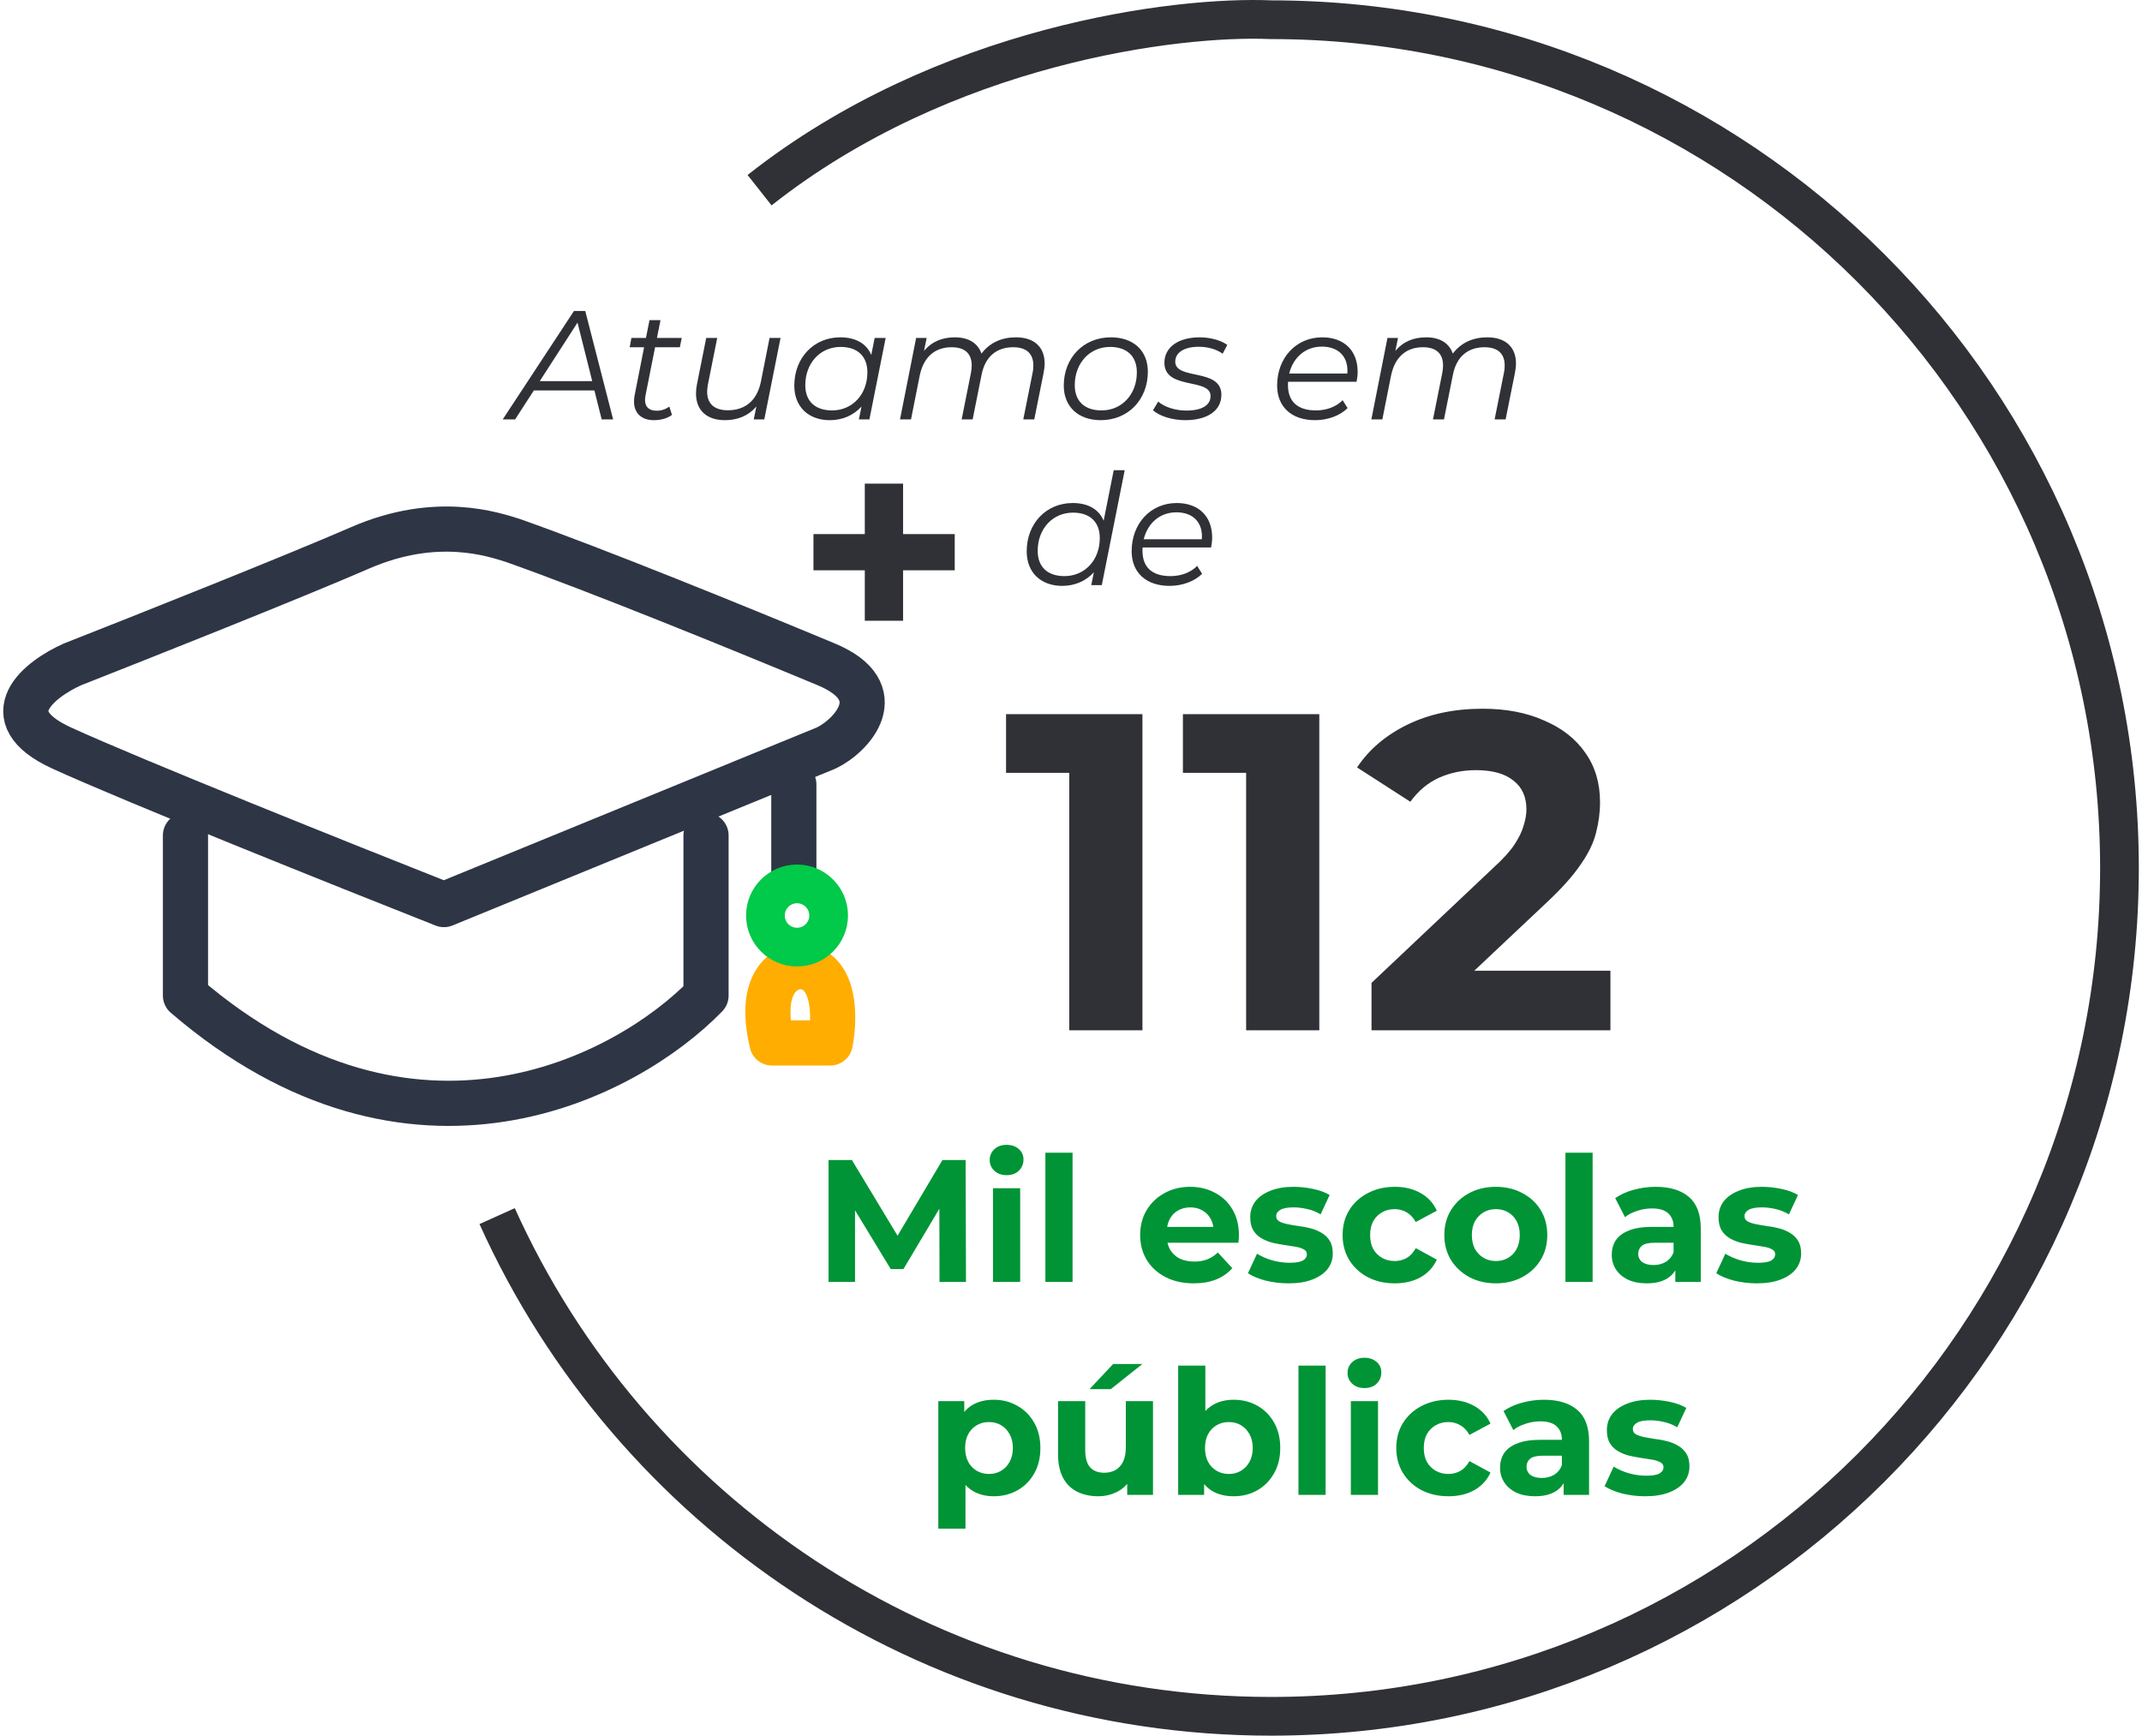 <svg xmlns="http://www.w3.org/2000/svg" width="332" height="269" viewBox="0 0 332 269" fill="none"><path d="M165.733 159.681V114.881L170.633 119.781H155.933V110.681H177.073V159.681H165.733ZM193.145 159.681V114.881L198.045 119.781H183.345V110.681H204.485V159.681H193.145ZM212.578 159.681V152.331L231.478 134.481C232.971 133.128 234.068 131.914 234.768 130.841C235.468 129.768 235.934 128.788 236.168 127.901C236.448 127.014 236.588 126.198 236.588 125.451C236.588 123.491 235.911 121.998 234.558 120.971C233.251 119.898 231.314 119.361 228.748 119.361C226.694 119.361 224.781 119.758 223.008 120.551C221.281 121.344 219.811 122.581 218.598 124.261L210.338 118.941C212.204 116.141 214.818 113.924 218.178 112.291C221.538 110.658 225.411 109.841 229.798 109.841C233.438 109.841 236.611 110.448 239.318 111.661C242.071 112.828 244.194 114.484 245.688 116.631C247.228 118.778 247.998 121.344 247.998 124.331C247.998 125.918 247.788 127.504 247.368 129.091C246.994 130.631 246.201 132.264 244.988 133.991C243.821 135.718 242.094 137.654 239.808 139.801L224.128 154.571L221.958 150.441H249.608V159.681H212.578Z" fill="#2F3136"></path><path d="M128.42 198.681V179.781H132.038L140.084 193.119H138.167L146.078 179.781H149.669L149.723 198.681H145.619L145.592 186.072H146.348L140.03 196.683H138.059L131.606 186.072H132.524V198.681H128.42ZM153.91 198.681V184.155H158.122V198.681H153.91ZM156.016 182.13C155.242 182.13 154.612 181.905 154.126 181.455C153.64 181.005 153.397 180.447 153.397 179.781C153.397 179.115 153.64 178.557 154.126 178.107C154.612 177.657 155.242 177.432 156.016 177.432C156.79 177.432 157.42 177.648 157.906 178.08C158.392 178.494 158.635 179.034 158.635 179.7C158.635 180.402 158.392 180.987 157.906 181.455C157.438 181.905 156.808 182.13 156.016 182.13ZM162.031 198.681V178.647H166.243V198.681H162.031ZM185.008 198.897C183.352 198.897 181.894 198.573 180.634 197.925C179.392 197.277 178.429 196.395 177.745 195.279C177.061 194.145 176.719 192.858 176.719 191.418C176.719 189.96 177.052 188.673 177.718 187.557C178.402 186.423 179.329 185.541 180.499 184.911C181.669 184.263 182.992 183.939 184.468 183.939C185.89 183.939 187.168 184.245 188.302 184.857C189.454 185.451 190.363 186.315 191.029 187.449C191.695 188.565 192.028 189.906 192.028 191.472C192.028 191.634 192.019 191.823 192.001 192.039C191.983 192.237 191.965 192.426 191.947 192.606H180.148V190.149H189.733L188.113 190.878C188.113 190.122 187.96 189.465 187.654 188.907C187.348 188.349 186.925 187.917 186.385 187.611C185.845 187.287 185.215 187.125 184.495 187.125C183.775 187.125 183.136 187.287 182.578 187.611C182.038 187.917 181.615 188.358 181.309 188.934C181.003 189.492 180.85 190.158 180.85 190.932V191.58C180.85 192.372 181.021 193.074 181.363 193.686C181.723 194.28 182.218 194.739 182.848 195.063C183.496 195.369 184.252 195.522 185.116 195.522C185.89 195.522 186.565 195.405 187.141 195.171C187.735 194.937 188.275 194.586 188.761 194.118L191.002 196.548C190.336 197.304 189.499 197.889 188.491 198.303C187.483 198.699 186.322 198.897 185.008 198.897ZM199.719 198.897C198.477 198.897 197.28 198.753 196.128 198.465C194.994 198.159 194.094 197.781 193.428 197.331L194.832 194.307C195.498 194.721 196.281 195.063 197.181 195.333C198.099 195.585 198.999 195.711 199.881 195.711C200.853 195.711 201.537 195.594 201.933 195.36C202.347 195.126 202.554 194.802 202.554 194.388C202.554 194.046 202.392 193.794 202.068 193.632C201.762 193.452 201.348 193.317 200.826 193.227C200.304 193.137 199.728 193.047 199.098 192.957C198.486 192.867 197.865 192.75 197.235 192.606C196.605 192.444 196.029 192.21 195.507 191.904C194.985 191.598 194.562 191.184 194.238 190.662C193.932 190.14 193.779 189.465 193.779 188.637C193.779 187.719 194.04 186.909 194.562 186.207C195.102 185.505 195.876 184.956 196.884 184.56C197.892 184.146 199.098 183.939 200.502 183.939C201.492 183.939 202.5 184.047 203.526 184.263C204.552 184.479 205.407 184.794 206.091 185.208L204.687 188.205C203.985 187.791 203.274 187.512 202.554 187.368C201.852 187.206 201.168 187.125 200.502 187.125C199.566 187.125 198.882 187.251 198.45 187.503C198.018 187.755 197.802 188.079 197.802 188.475C197.802 188.835 197.955 189.105 198.261 189.285C198.585 189.465 199.008 189.609 199.53 189.717C200.052 189.825 200.619 189.924 201.231 190.014C201.861 190.086 202.491 190.203 203.121 190.365C203.751 190.527 204.318 190.761 204.822 191.067C205.344 191.355 205.767 191.76 206.091 192.282C206.415 192.786 206.577 193.452 206.577 194.28C206.577 195.18 206.307 195.981 205.767 196.683C205.227 197.367 204.444 197.907 203.418 198.303C202.41 198.699 201.177 198.897 199.719 198.897ZM216.196 198.897C214.63 198.897 213.235 198.582 212.011 197.952C210.787 197.304 209.824 196.413 209.122 195.279C208.438 194.145 208.096 192.858 208.096 191.418C208.096 189.96 208.438 188.673 209.122 187.557C209.824 186.423 210.787 185.541 212.011 184.911C213.235 184.263 214.63 183.939 216.196 183.939C217.726 183.939 219.058 184.263 220.192 184.911C221.326 185.541 222.163 186.45 222.703 187.638L219.436 189.393C219.058 188.709 218.581 188.205 218.005 187.881C217.447 187.557 216.835 187.395 216.169 187.395C215.449 187.395 214.801 187.557 214.225 187.881C213.649 188.205 213.19 188.664 212.848 189.258C212.524 189.852 212.362 190.572 212.362 191.418C212.362 192.264 212.524 192.984 212.848 193.578C213.19 194.172 213.649 194.631 214.225 194.955C214.801 195.279 215.449 195.441 216.169 195.441C216.835 195.441 217.447 195.288 218.005 194.982C218.581 194.658 219.058 194.145 219.436 193.443L222.703 195.225C222.163 196.395 221.326 197.304 220.192 197.952C219.058 198.582 217.726 198.897 216.196 198.897ZM231.856 198.897C230.308 198.897 228.931 198.573 227.725 197.925C226.537 197.277 225.592 196.395 224.89 195.279C224.206 194.145 223.864 192.858 223.864 191.418C223.864 189.96 224.206 188.673 224.89 187.557C225.592 186.423 226.537 185.541 227.725 184.911C228.931 184.263 230.308 183.939 231.856 183.939C233.386 183.939 234.754 184.263 235.96 184.911C237.166 185.541 238.111 186.414 238.795 187.53C239.479 188.646 239.821 189.942 239.821 191.418C239.821 192.858 239.479 194.145 238.795 195.279C238.111 196.395 237.166 197.277 235.96 197.925C234.754 198.573 233.386 198.897 231.856 198.897ZM231.856 195.441C232.558 195.441 233.188 195.279 233.746 194.955C234.304 194.631 234.745 194.172 235.069 193.578C235.393 192.966 235.555 192.246 235.555 191.418C235.555 190.572 235.393 189.852 235.069 189.258C234.745 188.664 234.304 188.205 233.746 187.881C233.188 187.557 232.558 187.395 231.856 187.395C231.154 187.395 230.524 187.557 229.966 187.881C229.408 188.205 228.958 188.664 228.616 189.258C228.292 189.852 228.13 190.572 228.13 191.418C228.13 192.246 228.292 192.966 228.616 193.578C228.958 194.172 229.408 194.631 229.966 194.955C230.524 195.279 231.154 195.441 231.856 195.441ZM242.636 198.681V178.647H246.848V198.681H242.636ZM259.667 198.681V195.846L259.397 195.225V190.149C259.397 189.249 259.118 188.547 258.56 188.043C258.02 187.539 257.183 187.287 256.049 187.287C255.275 187.287 254.51 187.413 253.754 187.665C253.016 187.899 252.386 188.223 251.864 188.637L250.352 185.694C251.144 185.136 252.098 184.704 253.214 184.398C254.33 184.092 255.464 183.939 256.616 183.939C258.83 183.939 260.549 184.461 261.773 185.505C262.997 186.549 263.609 188.178 263.609 190.392V198.681H259.667ZM255.239 198.897C254.105 198.897 253.133 198.708 252.323 198.33C251.513 197.934 250.892 197.403 250.46 196.737C250.028 196.071 249.812 195.324 249.812 194.496C249.812 193.632 250.019 192.876 250.433 192.228C250.865 191.58 251.54 191.076 252.458 190.716C253.376 190.338 254.573 190.149 256.049 190.149H259.91V192.606H256.508C255.518 192.606 254.834 192.768 254.456 193.092C254.096 193.416 253.916 193.821 253.916 194.307C253.916 194.847 254.123 195.279 254.537 195.603C254.969 195.909 255.554 196.062 256.292 196.062C256.994 196.062 257.624 195.9 258.182 195.576C258.74 195.234 259.145 194.739 259.397 194.091L260.045 196.035C259.739 196.971 259.181 197.682 258.371 198.168C257.561 198.654 256.517 198.897 255.239 198.897ZM272.308 198.897C271.066 198.897 269.869 198.753 268.717 198.465C267.583 198.159 266.683 197.781 266.017 197.331L267.421 194.307C268.087 194.721 268.87 195.063 269.77 195.333C270.688 195.585 271.588 195.711 272.47 195.711C273.442 195.711 274.126 195.594 274.522 195.36C274.936 195.126 275.143 194.802 275.143 194.388C275.143 194.046 274.981 193.794 274.657 193.632C274.351 193.452 273.937 193.317 273.415 193.227C272.893 193.137 272.317 193.047 271.687 192.957C271.075 192.867 270.454 192.75 269.824 192.606C269.194 192.444 268.618 192.21 268.096 191.904C267.574 191.598 267.151 191.184 266.827 190.662C266.521 190.14 266.368 189.465 266.368 188.637C266.368 187.719 266.629 186.909 267.151 186.207C267.691 185.505 268.465 184.956 269.473 184.56C270.481 184.146 271.687 183.939 273.091 183.939C274.081 183.939 275.089 184.047 276.115 184.263C277.141 184.479 277.996 184.794 278.68 185.208L277.276 188.205C276.574 187.791 275.863 187.512 275.143 187.368C274.441 187.206 273.757 187.125 273.091 187.125C272.155 187.125 271.471 187.251 271.039 187.503C270.607 187.755 270.391 188.079 270.391 188.475C270.391 188.835 270.544 189.105 270.85 189.285C271.174 189.465 271.597 189.609 272.119 189.717C272.641 189.825 273.208 189.924 273.82 190.014C274.45 190.086 275.08 190.203 275.71 190.365C276.34 190.527 276.907 190.761 277.411 191.067C277.933 191.355 278.356 191.76 278.68 192.282C279.004 192.786 279.166 193.452 279.166 194.28C279.166 195.18 278.896 195.981 278.356 196.683C277.816 197.367 277.033 197.907 276.007 198.303C274.999 198.699 273.766 198.897 272.308 198.897ZM154.019 231.897C152.795 231.897 151.724 231.627 150.806 231.087C149.888 230.547 149.168 229.728 148.646 228.63C148.142 227.514 147.89 226.11 147.89 224.418C147.89 222.708 148.133 221.304 148.619 220.206C149.105 219.108 149.807 218.289 150.725 217.749C151.643 217.209 152.741 216.939 154.019 216.939C155.387 216.939 156.611 217.254 157.691 217.884C158.789 218.496 159.653 219.36 160.283 220.476C160.931 221.592 161.255 222.906 161.255 224.418C161.255 225.948 160.931 227.271 160.283 228.387C159.653 229.503 158.789 230.367 157.691 230.979C156.611 231.591 155.387 231.897 154.019 231.897ZM145.433 236.919V217.155H149.456V220.125L149.375 224.445L149.645 228.738V236.919H145.433ZM153.29 228.441C153.992 228.441 154.613 228.279 155.153 227.955C155.711 227.631 156.152 227.172 156.476 226.578C156.818 225.966 156.989 225.246 156.989 224.418C156.989 223.572 156.818 222.852 156.476 222.258C156.152 221.664 155.711 221.205 155.153 220.881C154.613 220.557 153.992 220.395 153.29 220.395C152.588 220.395 151.958 220.557 151.4 220.881C150.842 221.205 150.401 221.664 150.077 222.258C149.753 222.852 149.591 223.572 149.591 224.418C149.591 225.246 149.753 225.966 150.077 226.578C150.401 227.172 150.842 227.631 151.4 227.955C151.958 228.279 152.588 228.441 153.29 228.441ZM170.204 231.897C168.998 231.897 167.918 231.663 166.964 231.195C166.028 230.727 165.299 230.016 164.777 229.062C164.255 228.09 163.994 226.857 163.994 225.363V217.155H168.206V224.742C168.206 225.948 168.458 226.839 168.962 227.415C169.484 227.973 170.213 228.252 171.149 228.252C171.797 228.252 172.373 228.117 172.877 227.847C173.381 227.559 173.777 227.127 174.065 226.551C174.353 225.957 174.497 225.219 174.497 224.337V217.155H178.709V231.681H174.713V227.685L175.442 228.846C174.956 229.854 174.236 230.619 173.282 231.141C172.346 231.645 171.32 231.897 170.204 231.897ZM168.881 215.292L172.526 211.404H177.062L172.175 215.292H168.881ZM191.197 231.897C189.919 231.897 188.821 231.627 187.903 231.087C186.985 230.547 186.283 229.728 185.797 228.63C185.311 227.514 185.068 226.11 185.068 224.418C185.068 222.708 185.32 221.304 185.824 220.206C186.346 219.108 187.066 218.289 187.984 217.749C188.902 217.209 189.973 216.939 191.197 216.939C192.565 216.939 193.789 217.245 194.869 217.857C195.967 218.469 196.831 219.333 197.461 220.449C198.109 221.565 198.433 222.888 198.433 224.418C198.433 225.93 198.109 227.244 197.461 228.36C196.831 229.476 195.967 230.349 194.869 230.979C193.789 231.591 192.565 231.897 191.197 231.897ZM182.611 231.681V211.647H186.823V220.098L186.553 224.391L186.634 228.711V231.681H182.611ZM190.468 228.441C191.17 228.441 191.791 228.279 192.331 227.955C192.889 227.631 193.33 227.172 193.654 226.578C193.996 225.966 194.167 225.246 194.167 224.418C194.167 223.572 193.996 222.852 193.654 222.258C193.33 221.664 192.889 221.205 192.331 220.881C191.791 220.557 191.17 220.395 190.468 220.395C189.766 220.395 189.136 220.557 188.578 220.881C188.02 221.205 187.579 221.664 187.255 222.258C186.931 222.852 186.769 223.572 186.769 224.418C186.769 225.246 186.931 225.966 187.255 226.578C187.579 227.172 188.02 227.631 188.578 227.955C189.136 228.279 189.766 228.441 190.468 228.441ZM201.253 231.681V211.647H205.465V231.681H201.253ZM209.374 231.681V217.155H213.586V231.681H209.374ZM211.48 215.13C210.706 215.13 210.076 214.905 209.59 214.455C209.104 214.005 208.861 213.447 208.861 212.781C208.861 212.115 209.104 211.557 209.59 211.107C210.076 210.657 210.706 210.432 211.48 210.432C212.254 210.432 212.884 210.648 213.37 211.08C213.856 211.494 214.099 212.034 214.099 212.7C214.099 213.402 213.856 213.987 213.37 214.455C212.902 214.905 212.272 215.13 211.48 215.13ZM224.515 231.897C222.949 231.897 221.554 231.582 220.33 230.952C219.106 230.304 218.143 229.413 217.441 228.279C216.757 227.145 216.415 225.858 216.415 224.418C216.415 222.96 216.757 221.673 217.441 220.557C218.143 219.423 219.106 218.541 220.33 217.911C221.554 217.263 222.949 216.939 224.515 216.939C226.045 216.939 227.377 217.263 228.511 217.911C229.645 218.541 230.482 219.45 231.022 220.638L227.755 222.393C227.377 221.709 226.9 221.205 226.324 220.881C225.766 220.557 225.154 220.395 224.488 220.395C223.768 220.395 223.12 220.557 222.544 220.881C221.968 221.205 221.509 221.664 221.167 222.258C220.843 222.852 220.681 223.572 220.681 224.418C220.681 225.264 220.843 225.984 221.167 226.578C221.509 227.172 221.968 227.631 222.544 227.955C223.12 228.279 223.768 228.441 224.488 228.441C225.154 228.441 225.766 228.288 226.324 227.982C226.9 227.658 227.377 227.145 227.755 226.443L231.022 228.225C230.482 229.395 229.645 230.304 228.511 230.952C227.377 231.582 226.045 231.897 224.515 231.897ZM242.357 231.681V228.846L242.087 228.225V223.149C242.087 222.249 241.808 221.547 241.25 221.043C240.71 220.539 239.873 220.287 238.739 220.287C237.965 220.287 237.2 220.413 236.444 220.665C235.706 220.899 235.076 221.223 234.554 221.637L233.042 218.694C233.834 218.136 234.788 217.704 235.904 217.398C237.02 217.092 238.154 216.939 239.306 216.939C241.52 216.939 243.239 217.461 244.463 218.505C245.687 219.549 246.299 221.178 246.299 223.392V231.681H242.357ZM237.929 231.897C236.795 231.897 235.823 231.708 235.013 231.33C234.203 230.934 233.582 230.403 233.15 229.737C232.718 229.071 232.502 228.324 232.502 227.496C232.502 226.632 232.709 225.876 233.123 225.228C233.555 224.58 234.23 224.076 235.148 223.716C236.066 223.338 237.263 223.149 238.739 223.149H242.6V225.606H239.198C238.208 225.606 237.524 225.768 237.146 226.092C236.786 226.416 236.606 226.821 236.606 227.307C236.606 227.847 236.813 228.279 237.227 228.603C237.659 228.909 238.244 229.062 238.982 229.062C239.684 229.062 240.314 228.9 240.872 228.576C241.43 228.234 241.835 227.739 242.087 227.091L242.735 229.035C242.429 229.971 241.871 230.682 241.061 231.168C240.251 231.654 239.207 231.897 237.929 231.897ZM254.998 231.897C253.756 231.897 252.559 231.753 251.407 231.465C250.273 231.159 249.373 230.781 248.707 230.331L250.111 227.307C250.777 227.721 251.56 228.063 252.46 228.333C253.378 228.585 254.278 228.711 255.16 228.711C256.132 228.711 256.816 228.594 257.212 228.36C257.626 228.126 257.833 227.802 257.833 227.388C257.833 227.046 257.671 226.794 257.347 226.632C257.041 226.452 256.627 226.317 256.105 226.227C255.583 226.137 255.007 226.047 254.377 225.957C253.765 225.867 253.144 225.75 252.514 225.606C251.884 225.444 251.308 225.21 250.786 224.904C250.264 224.598 249.841 224.184 249.517 223.662C249.211 223.14 249.058 222.465 249.058 221.637C249.058 220.719 249.319 219.909 249.841 219.207C250.381 218.505 251.155 217.956 252.163 217.56C253.171 217.146 254.377 216.939 255.781 216.939C256.771 216.939 257.779 217.047 258.805 217.263C259.831 217.479 260.686 217.794 261.37 218.208L259.966 221.205C259.264 220.791 258.553 220.512 257.833 220.368C257.131 220.206 256.447 220.125 255.781 220.125C254.845 220.125 254.161 220.251 253.729 220.503C253.297 220.755 253.081 221.079 253.081 221.475C253.081 221.835 253.234 222.105 253.54 222.285C253.864 222.465 254.287 222.609 254.809 222.717C255.331 222.825 255.898 222.924 256.51 223.014C257.14 223.086 257.77 223.203 258.4 223.365C259.03 223.527 259.597 223.761 260.101 224.067C260.623 224.355 261.046 224.76 261.37 225.282C261.694 225.786 261.856 226.452 261.856 227.28C261.856 228.18 261.586 228.981 261.046 229.683C260.506 230.367 259.723 230.907 258.697 231.303C257.689 231.699 256.456 231.897 254.998 231.897Z" fill="#009436"></path><path d="M134.041 96.207V74.955H139.975V96.207H134.041ZM126.083 88.387V82.775H147.979V88.387H126.083Z" fill="#2F3136"></path><path d="M93.257 65L92.129 60.512H82.745L79.841 65H77.921L88.961 48.2H90.713L95.033 65H93.257ZM83.657 59.072H91.793L89.513 50L83.657 59.072ZM101.535 53.816L100.071 61.184C100.023 61.472 99.975 61.736 99.975 61.976C99.975 63.056 100.575 63.656 101.799 63.656C102.495 63.656 103.167 63.44 103.743 63.008L104.151 64.304C103.359 64.904 102.303 65.12 101.343 65.12C99.447 65.12 98.271 64.04 98.271 62.24C98.271 61.928 98.295 61.592 98.367 61.256L99.831 53.816H97.599L97.863 52.376H100.119L100.671 49.616H102.375L101.823 52.376H105.663L105.375 53.816H101.535ZM119.277 52.376H120.981L118.461 65H116.829L117.237 62.984C116.013 64.448 114.309 65.12 112.365 65.12C109.533 65.12 107.877 63.584 107.877 60.992C107.877 60.536 107.925 60.08 108.021 59.576L109.461 52.376H111.165L109.725 59.576C109.653 59.984 109.605 60.344 109.605 60.704C109.605 62.528 110.661 63.584 112.821 63.584C115.485 63.584 117.333 62.096 117.933 59.168L119.277 52.376ZM135.569 52.376H137.273L134.753 65H133.121L133.529 63.008C132.329 64.328 130.649 65.12 128.609 65.12C125.369 65.12 123.113 63.104 123.113 59.768C123.113 55.448 126.137 52.28 130.241 52.28C132.641 52.28 134.321 53.264 135.041 55.016L135.569 52.376ZM128.969 63.608C132.113 63.608 134.441 61.136 134.441 57.704C134.441 55.232 132.929 53.768 130.289 53.768C127.145 53.768 124.817 56.264 124.817 59.696C124.817 62.168 126.329 63.608 128.969 63.608ZM157.451 52.28C160.307 52.28 161.915 53.792 161.915 56.336C161.915 56.792 161.843 57.296 161.747 57.824L160.307 65H158.603L160.043 57.8C160.139 57.368 160.163 56.984 160.163 56.624C160.163 54.848 159.131 53.816 157.043 53.816C154.523 53.816 152.723 55.208 152.147 58.04L150.755 65H149.051L150.491 57.8C150.563 57.392 150.611 57.008 150.611 56.648C150.611 54.848 149.603 53.816 147.491 53.816C144.923 53.816 143.147 55.304 142.547 58.232L141.203 65H139.499L141.995 52.376H143.627L143.219 54.392C144.419 52.928 146.075 52.28 147.995 52.28C150.131 52.28 151.571 53.192 152.123 54.8C153.395 53.12 155.243 52.28 157.451 52.28ZM170.615 65.12C167.111 65.12 164.879 63.008 164.879 59.768C164.879 55.472 167.927 52.28 172.175 52.28C175.679 52.28 177.911 54.344 177.911 57.608C177.911 61.928 174.863 65.12 170.615 65.12ZM170.735 63.608C173.879 63.608 176.207 61.136 176.207 57.704C176.207 55.232 174.695 53.768 172.055 53.768C168.911 53.768 166.583 56.264 166.583 59.696C166.583 62.168 168.095 63.608 170.735 63.608ZM183.718 65.12C181.654 65.12 179.686 64.472 178.702 63.584L179.518 62.24C180.478 63.08 182.158 63.632 183.886 63.632C186.31 63.632 187.63 62.792 187.63 61.376C187.63 58.52 180.478 60.488 180.478 56.216C180.478 53.816 182.638 52.28 185.95 52.28C187.558 52.28 189.262 52.736 190.222 53.456L189.502 54.824C188.518 54.08 187.102 53.744 185.806 53.744C183.478 53.744 182.158 54.68 182.158 56.048C182.158 58.976 189.31 56.984 189.31 61.184C189.31 63.68 187.078 65.12 183.718 65.12ZM210.261 59.168H199.653C199.629 59.336 199.629 59.504 199.629 59.672C199.629 62.192 201.069 63.608 203.973 63.608C205.653 63.608 207.165 63.008 208.101 62.024L208.869 63.248C207.693 64.424 205.797 65.12 203.829 65.12C200.181 65.12 197.949 63.056 197.949 59.744C197.949 55.448 200.901 52.28 204.933 52.28C208.269 52.28 210.429 54.272 210.429 57.632C210.429 58.16 210.357 58.688 210.261 59.168ZM204.885 53.72C202.341 53.72 200.445 55.376 199.821 57.896H208.821C208.845 57.728 208.845 57.584 208.845 57.44C208.845 55.04 207.237 53.72 204.885 53.72ZM230.506 52.28C233.362 52.28 234.97 53.792 234.97 56.336C234.97 56.792 234.898 57.296 234.802 57.824L233.362 65H231.658L233.098 57.8C233.194 57.368 233.218 56.984 233.218 56.624C233.218 54.848 232.186 53.816 230.098 53.816C227.578 53.816 225.778 55.208 225.202 58.04L223.81 65H222.106L223.546 57.8C223.618 57.392 223.666 57.008 223.666 56.648C223.666 54.848 222.658 53.816 220.546 53.816C217.978 53.816 216.202 55.304 215.602 58.232L214.258 65H212.554L215.05 52.376H216.682L216.274 54.392C217.474 52.928 219.13 52.28 221.05 52.28C223.186 52.28 224.626 53.192 225.178 54.8C226.45 53.12 228.298 52.28 230.506 52.28Z" fill="#2F3136"></path><path d="M172.621 72.873H174.325L170.773 90.681H169.141L169.549 88.689C168.349 90.009 166.669 90.801 164.629 90.801C161.389 90.801 159.133 88.785 159.133 85.449C159.133 81.129 162.157 77.961 166.261 77.961C168.661 77.961 170.317 78.945 171.061 80.697L172.621 72.873ZM164.989 89.289C168.133 89.289 170.461 86.817 170.461 83.385C170.461 80.913 168.949 79.449 166.309 79.449C163.165 79.449 160.837 81.945 160.837 85.377C160.837 87.849 162.349 89.289 164.989 89.289ZM187.711 84.849H177.103C177.079 85.017 177.079 85.185 177.079 85.353C177.079 87.873 178.519 89.289 181.423 89.289C183.103 89.289 184.615 88.689 185.551 87.705L186.319 88.929C185.143 90.105 183.247 90.801 181.279 90.801C177.631 90.801 175.399 88.737 175.399 85.425C175.399 81.129 178.351 77.961 182.383 77.961C185.719 77.961 187.879 79.953 187.879 83.313C187.879 83.841 187.807 84.369 187.711 84.849ZM182.335 79.401C179.791 79.401 177.895 81.057 177.271 83.577H186.271C186.295 83.409 186.295 83.265 186.295 83.121C186.295 80.721 184.687 79.401 182.335 79.401Z" fill="#2F3136"></path><path d="M117.73 29.476C146.421 6.83 182.536 2.427 197.008 3.056C269.633 3.056 328.508 61.918 328.508 134.528C328.508 207.138 269.633 266 197.008 266C143.613 266 97.651 234.183 77.054 188.478" stroke="#2F3136" stroke-width="6"></path><path d="M123.04 135.118V121.577" stroke="#2E3545" stroke-width="7" stroke-linecap="round" stroke-linejoin="round"></path><path d="M128.682 161.637H119.654C117.397 152.158 121.723 149.788 124.168 149.788C129.585 150.239 129.434 157.875 128.682 161.637Z" stroke="#FFAD01" stroke-width="7" stroke-linecap="round" stroke-linejoin="round"></path><path d="M128.05 115.935L68.807 140.196C53.573 134.178 20.397 120.9 9.564 115.935C-1.269 110.97 6.179 105.215 11.257 102.958C21.789 98.82 45.448 89.417 55.83 84.903C67.678 79.751 76.518 82.834 79.527 83.775C92.316 88.288 114.509 97.316 128.05 102.958C138.34 107.246 131.999 114.054 128.05 115.935Z" stroke="#2E3545" stroke-width="7" stroke-linecap="round" stroke-linejoin="round"></path><path d="M109.431 129.476V154.302C97.206 166.903 63.955 184.544 28.747 154.302V129.476" stroke="#2E3545" stroke-width="7" stroke-linecap="round" stroke-linejoin="round"></path><circle cx="123.536" cy="141.889" r="4.899" stroke="#01C949" stroke-width="6"></circle></svg>